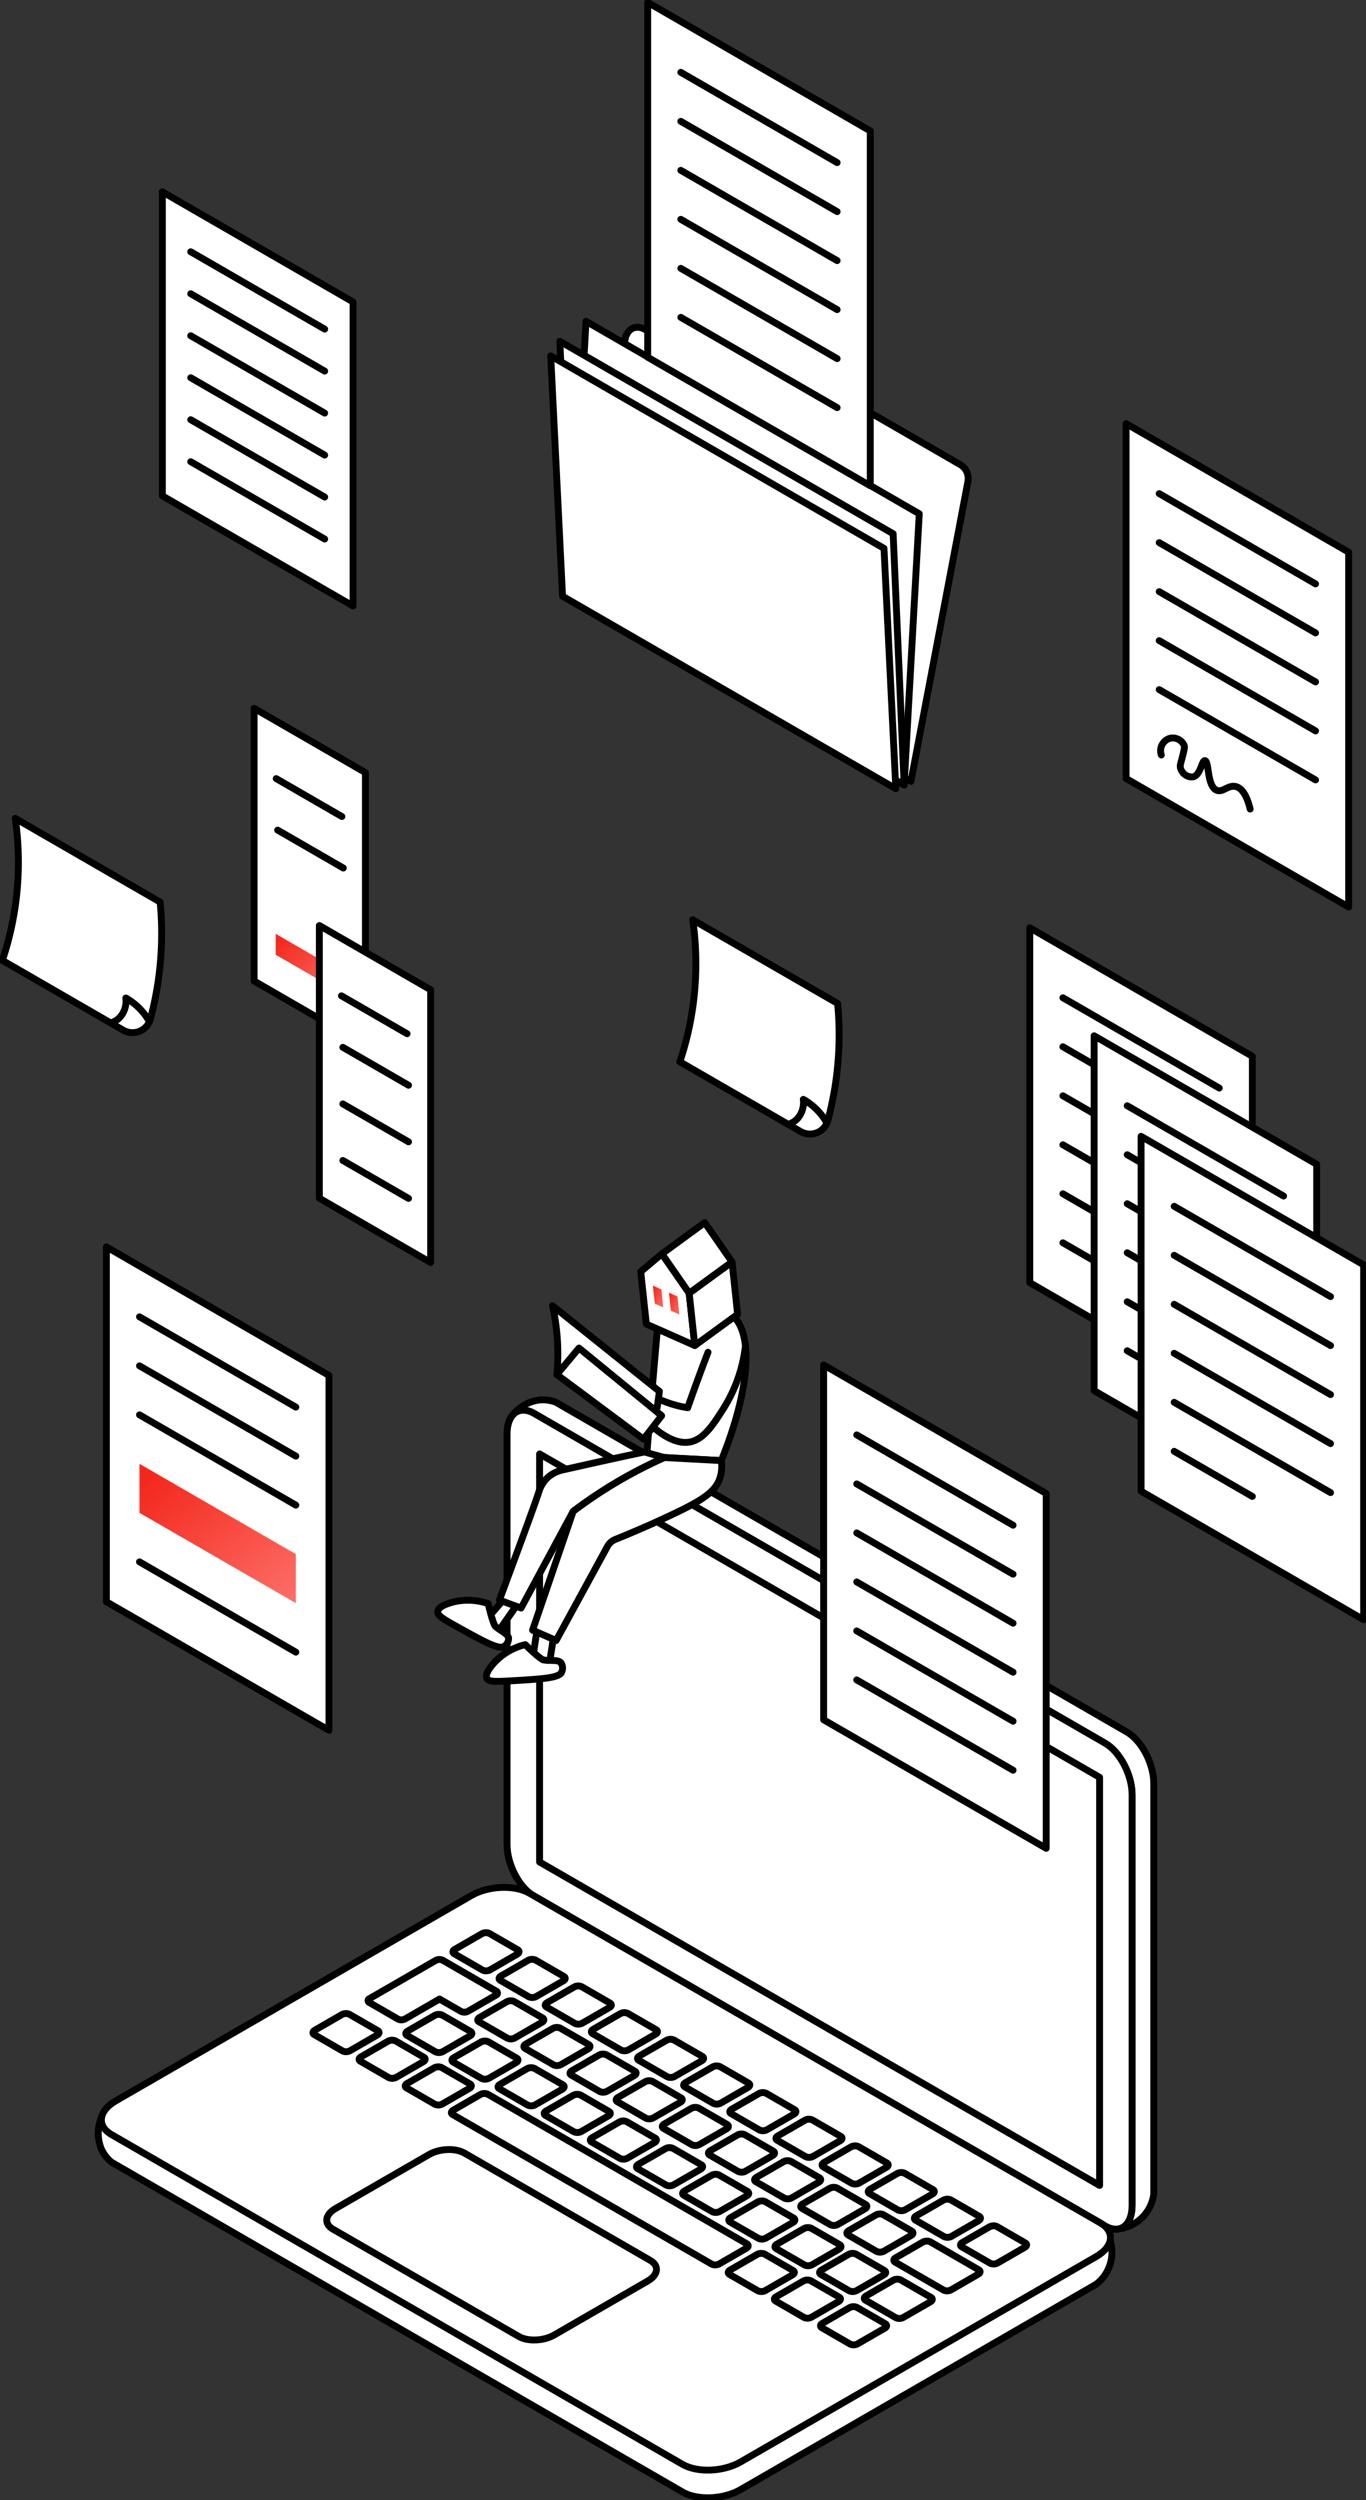 <svg id="illustration-aides-financieres-homepage" xmlns="http://www.w3.org/2000/svg" xmlns:xlink="http://www.w3.org/1999/xlink" width="397.514" height="727.335" viewBox="0 0 397.514 727.335">
  <rect x="0" y="0" width="397.514" height="727.335" fill="#333333" stroke="none"/>
  <defs>
    <linearGradient id="linear-gradient" x1="0.101" y1="0.053" x2="1.095" y2="1.104" gradientUnits="objectBoundingBox">
      <stop offset="0" stop-color="#f3281d"/>
      <stop offset="1" stop-color="#fe766f"/>
    </linearGradient>
    <clipPath id="clip-path">
      <rect id="Rectangle_779" data-name="Rectangle 779" width="397.514" height="727.335" fill="none"/>
    </clipPath>
    <clipPath id="clip-path-2">
      <path id="Tracé_11578" data-name="Tracé 11578" d="M58.891,632.072l45.5,26.267V644.083l-45.5-26.268Z" transform="translate(-58.891 -617.815)" stroke="rgba(0,0,0,0)" stroke-width="1" fill="url(#linear-gradient)"/>
    </clipPath>
    <clipPath id="clip-path-4">
      <path id="Tracé_11590" data-name="Tracé 11590" d="M116.383,400.209l19.426,11.216v-6.087l-19.426-11.216Z" transform="translate(-116.383 -394.121)" stroke="rgba(0,0,0,0)" stroke-width="1" fill="url(#linear-gradient)"/>
    </clipPath>
    <clipPath id="clip-path-6">
      <path id="Tracé_11615" data-name="Tracé 11615" d="M282.976,550.817l2.47,1.1-.562-5.253-2.47-1.095Z" transform="translate(-282.415 -545.564)" stroke="rgba(0,0,0,0)" stroke-width="1" fill="url(#linear-gradient)"/>
    </clipPath>
    <clipPath id="clip-path-7">
      <path id="Tracé_11616" data-name="Tracé 11616" d="M276.182,547.835l2.47,1.095-.562-5.253-2.47-1.1Z" transform="translate(-275.621 -542.582)" stroke="rgba(0,0,0,0)" stroke-width="1" fill="url(#linear-gradient)"/>
    </clipPath>
  </defs>
  <path id="Tracé_11476" data-name="Tracé 11476" d="M499.52,532.2l-64.765-37.392V391.579l64.765,37.393Z" transform="translate(-135.078 -121.665)" fill="#fff"/>
  <path id="Tracé_11477" data-name="Tracé 11477" d="M499.52,532.2l-64.765-37.392V391.579l64.765,37.393Z" transform="translate(-135.078 -121.665)" fill="none" stroke="#000" stroke-linecap="round" stroke-linejoin="round" stroke-width="2"/>
  <line id="Ligne_1920" data-name="Ligne 1920" x2="45.497" y2="26.267" transform="translate(309.311 290.266)" fill="none" stroke="#000" stroke-linecap="round" stroke-linejoin="round" stroke-width="2"/>
  <line id="Ligne_1921" data-name="Ligne 1921" x2="45.497" y2="26.267" transform="translate(309.311 304.522)" fill="none" stroke="#000" stroke-linecap="round" stroke-linejoin="round" stroke-width="2"/>
  <line id="Ligne_1922" data-name="Ligne 1922" x2="45.497" y2="26.267" transform="translate(309.311 318.779)" fill="none" stroke="#000" stroke-linecap="round" stroke-linejoin="round" stroke-width="2"/>
  <line id="Ligne_1923" data-name="Ligne 1923" x2="45.497" y2="26.267" transform="translate(309.311 333.035)" fill="none" stroke="#000" stroke-linecap="round" stroke-linejoin="round" stroke-width="2"/>
  <line id="Ligne_1924" data-name="Ligne 1924" x2="45.497" y2="26.267" transform="translate(309.311 347.291)" fill="none" stroke="#000" stroke-linecap="round" stroke-linejoin="round" stroke-width="2"/>
  <line id="Ligne_1925" data-name="Ligne 1925" x2="22.748" y2="13.134" transform="translate(309.311 361.547)" fill="none" stroke="#000" stroke-linecap="round" stroke-linejoin="round" stroke-width="2"/>
  <path id="Tracé_11478" data-name="Tracé 11478" d="M526.677,577.775l-64.765-37.393V437.15l64.765,37.393Z" transform="translate(-143.516 -135.823)" fill="#fff"/>
  <path id="Tracé_11479" data-name="Tracé 11479" d="M526.677,577.775l-64.765-37.393V437.15l64.765,37.393Z" transform="translate(-143.516 -135.823)" fill="none" stroke="#000" stroke-linecap="round" stroke-linejoin="round" stroke-width="2"/>
  <line id="Ligne_1926" data-name="Ligne 1926" x2="45.497" y2="26.267" transform="translate(328.031 321.678)" fill="none" stroke="#000" stroke-linecap="round" stroke-linejoin="round" stroke-width="2"/>
  <line id="Ligne_1927" data-name="Ligne 1927" x2="45.497" y2="26.267" transform="translate(328.031 335.934)" fill="none" stroke="#000" stroke-linecap="round" stroke-linejoin="round" stroke-width="2"/>
  <line id="Ligne_1928" data-name="Ligne 1928" x2="45.497" y2="26.267" transform="translate(328.031 350.19)" fill="none" stroke="#000" stroke-linecap="round" stroke-linejoin="round" stroke-width="2"/>
  <line id="Ligne_1929" data-name="Ligne 1929" x2="45.497" y2="26.267" transform="translate(328.031 364.447)" fill="none" stroke="#000" stroke-linecap="round" stroke-linejoin="round" stroke-width="2"/>
  <line id="Ligne_1930" data-name="Ligne 1930" x2="45.497" y2="26.267" transform="translate(328.031 378.703)" fill="none" stroke="#000" stroke-linecap="round" stroke-linejoin="round" stroke-width="2"/>
  <line id="Ligne_1931" data-name="Ligne 1931" x2="22.748" y2="13.134" transform="translate(328.031 392.959)" fill="none" stroke="#000" stroke-linecap="round" stroke-linejoin="round" stroke-width="2"/>
  <g id="Groupe_3090" data-name="Groupe 3090">
    <g id="Groupe_3089" data-name="Groupe 3089" clip-path="url(#clip-path)">
      <path id="Tracé_11480" data-name="Tracé 11480" d="M216.5,595.2a11.708,11.708,0,0,1,7.8-4.368,10.741,10.741,0,0,1,4.687.64l166.167,95.936c4.341,2.506,7.859,9.229,7.859,15.016V821.9A11.7,11.7,0,0,1,392.78,831.98" transform="translate(-67.266 -183.559)" fill="#fff"/>
      <path id="Tracé_11481" data-name="Tracé 11481" d="M216.5,595.2a11.708,11.708,0,0,1,7.8-4.368,10.741,10.741,0,0,1,4.687.64l166.167,95.936c4.341,2.506,7.859,9.229,7.859,15.016V821.9A11.7,11.7,0,0,1,392.78,831.98" transform="translate(-67.266 -183.559)" fill="none" stroke="#000" stroke-linecap="round" stroke-linejoin="round" stroke-width="2"/>
      <path id="Tracé_11482" data-name="Tracé 11482" d="M388.1,832.475,221.936,736.539c-4.341-2.506-7.859-9.229-7.859-15.016V602.051c0-5.787,3.518-8.447,7.859-5.942L388.1,692.045c4.341,2.506,7.859,9.229,7.859,15.016V826.533c0,5.787-3.519,8.448-7.859,5.942" transform="translate(-66.513 -184.919)" fill="#fff"/>
      <path id="Tracé_11483" data-name="Tracé 11483" d="M388.1,832.475,221.936,736.539c-4.341-2.506-7.859-9.229-7.859-15.016V602.051c0-5.787,3.518-8.447,7.859-5.942L388.1,692.045c4.341,2.506,7.859,9.229,7.859,15.016V826.533C395.962,832.321,392.443,834.981,388.1,832.475Z" transform="translate(-66.513 -184.919)" fill="none" stroke="#000" stroke-linecap="round" stroke-linejoin="round" stroke-width="2"/>
      <path id="Tracé_11484" data-name="Tracé 11484" d="M388.1,832.475,221.936,736.539c-4.341-2.506-7.859-9.229-7.859-15.016V602.051c0-5.787,3.518-8.447,7.859-5.942L388.1,692.045c4.341,2.506,7.859,9.229,7.859,15.016V826.533c0,5.787-3.519,8.448-7.859,5.942" transform="translate(-66.513 -184.919)" fill="#fff"/>
      <path id="Tracé_11485" data-name="Tracé 11485" d="M388.1,832.475,221.936,736.539c-4.341-2.506-7.859-9.229-7.859-15.016V602.051c0-5.787,3.518-8.447,7.859-5.942L388.1,692.045c4.341,2.506,7.859,9.229,7.859,15.016V826.533C395.962,832.321,392.443,834.981,388.1,832.475Z" transform="translate(-66.513 -184.919)" fill="none" stroke="#000" stroke-linecap="round" stroke-linejoin="round" stroke-width="2"/>
      <path id="Tracé_11486" data-name="Tracé 11486" d="M227.8,732.342V613.623l162.965,94.088V826.43Z" transform="translate(-70.777 -190.653)" fill="#fff"/>
      <path id="Tracé_11487" data-name="Tracé 11487" d="M227.8,732.342V613.623l162.965,94.088V826.43Z" transform="translate(-70.777 -190.653)" fill="none" stroke="#000" stroke-linecap="round" stroke-linejoin="round" stroke-width="2"/>
      <path id="Tracé_11488" data-name="Tracé 11488" d="M335.939,929.306a11.7,11.7,0,0,1-4.054,12.718L228.421,1001.76c-5.013,2.894-12.594,3.208-16.935.7L45.32,906.525a10.8,10.8,0,0,1-2.9-3.738,12.087,12.087,0,0,1,.112-9.62" transform="translate(-12.88 -277.507)" fill="#fff"/>
      <path id="Tracé_11489" data-name="Tracé 11489" d="M335.939,929.306a11.7,11.7,0,0,1-4.054,12.718L228.421,1001.76c-5.013,2.894-12.594,3.208-16.935.7L45.32,906.525a10.8,10.8,0,0,1-2.9-3.738,12.087,12.087,0,0,1,.112-9.62" transform="translate(-12.88 -277.507)" fill="none" stroke="#000" stroke-linecap="round" stroke-linejoin="round" stroke-width="2"/>
      <path id="Tracé_11490" data-name="Tracé 11490" d="M211.907,964.4,45.74,868.465c-4.341-2.506-3.8-6.883,1.216-9.777l103.465-59.736c5.013-2.894,12.594-3.208,16.935-.7l166.166,95.936c4.341,2.506,3.8,6.883-1.216,9.777L228.841,963.7c-5.012,2.894-12.594,3.208-16.934.7" transform="translate(-13.301 -247.491)" fill="#fff"/>
      <path id="Tracé_11491" data-name="Tracé 11491" d="M211.907,964.4,45.74,868.465c-4.341-2.506-3.8-6.883,1.216-9.777l103.465-59.736c5.013-2.894,12.594-3.208,16.935-.7l166.166,95.936c4.341,2.506,3.8,6.883-1.216,9.777L228.841,963.7C223.829,966.594,216.248,966.908,211.907,964.4Z" transform="translate(-13.301 -247.491)" fill="none" stroke="#000" stroke-linecap="round" stroke-linejoin="round" stroke-width="2"/>
      <path id="Tracé_11492" data-name="Tracé 11492" d="M193.811,961.584l-54.089-31.228c-2.648-1.529-2.316-4.2.742-5.966l27.222-15.717c3.058-1.766,7.685-1.958,10.334-.429l54.088,31.228c2.649,1.53,2.317,4.2-.742,5.967l-27.222,15.717c-3.058,1.765-7.685,1.958-10.334.428" transform="translate(-42.856 -281.871)" fill="#fff"/>
      <path id="Tracé_11493" data-name="Tracé 11493" d="M193.811,961.584l-54.089-31.228c-2.648-1.529-2.316-4.2.742-5.966l27.222-15.717c3.058-1.766,7.685-1.958,10.334-.429l54.088,31.228c2.649,1.53,2.317,4.2-.742,5.967l-27.222,15.717C201.087,962.922,196.46,963.114,193.811,961.584Z" transform="translate(-42.856 -281.871)" fill="none" stroke="#000" stroke-linecap="round" stroke-linejoin="round" stroke-width="2"/>
      <path id="Tracé_11494" data-name="Tracé 11494" d="M199.846,826.571,191.6,821.81c-.564-.325-.493-.9.159-1.276l7.865-4.54a2.463,2.463,0,0,1,2.21-.092l8.246,4.761c.564.325.493.9-.159,1.276l-7.865,4.54a2.463,2.463,0,0,1-2.21.092" transform="translate(-59.412 -253.433)" fill="#fff"/>
      <path id="Tracé_11495" data-name="Tracé 11495" d="M199.846,826.571,191.6,821.81c-.564-.325-.493-.9.159-1.276l7.865-4.54a2.463,2.463,0,0,1,2.21-.092l8.246,4.761c.564.325.493.9-.159,1.276l-7.865,4.54A2.463,2.463,0,0,1,199.846,826.571Z" transform="translate(-59.412 -253.433)" fill="none" stroke="#000" stroke-linecap="round" stroke-linejoin="round" stroke-width="2"/>
      <path id="Tracé_11496" data-name="Tracé 11496" d="M219.326,837.818l-8.246-4.761c-.564-.325-.493-.9.159-1.276l7.865-4.541a2.464,2.464,0,0,1,2.21-.092l8.246,4.761c.564.325.493.9-.159,1.276l-7.865,4.54a2.463,2.463,0,0,1-2.21.092" transform="translate(-65.464 -256.927)" fill="#fff"/>
      <path id="Tracé_11497" data-name="Tracé 11497" d="M219.326,837.818l-8.246-4.761c-.564-.325-.493-.9.159-1.276l7.865-4.541a2.464,2.464,0,0,1,2.21-.092l8.246,4.761c.564.325.493.9-.159,1.276l-7.865,4.54A2.463,2.463,0,0,1,219.326,837.818Z" transform="translate(-65.464 -256.927)" fill="none" stroke="#000" stroke-linecap="round" stroke-linejoin="round" stroke-width="2"/>
      <path id="Tracé_11498" data-name="Tracé 11498" d="M192.631,836.171l-7.088-4.092c-.023-.013-.051-.023-.076-.036s-.039-.03-.063-.044l-8.246-4.761a2.269,2.269,0,0,0-2.045,0l-19.29,11.137a.624.624,0,0,0,.006,1.181l8.246,4.761a2.269,2.269,0,0,0,2.045,0L176.2,838.5l6.2,3.58a2.269,2.269,0,0,0,2.045,0l8.2-4.731a.624.624,0,0,0-.007-1.181" transform="translate(-48.284 -256.947)" fill="#fff"/>
      <path id="Tracé_11499" data-name="Tracé 11499" d="M192.631,836.171l-7.088-4.092c-.023-.013-.051-.023-.076-.036s-.039-.03-.063-.044l-8.246-4.761a2.269,2.269,0,0,0-2.045,0l-19.29,11.137a.624.624,0,0,0,.006,1.181l8.246,4.761a2.269,2.269,0,0,0,2.045,0L176.2,838.5l6.2,3.58a2.269,2.269,0,0,0,2.045,0l8.2-4.731A.624.624,0,0,0,192.631,836.171Z" transform="translate(-48.284 -256.947)" fill="none" stroke="#000" stroke-linecap="round" stroke-linejoin="round" stroke-width="2"/>
      <path id="Tracé_11500" data-name="Tracé 11500" d="M238.807,849.065,230.56,844.3c-.564-.325-.493-.9.159-1.276l7.865-4.54a2.463,2.463,0,0,1,2.21-.092l8.246,4.761c.564.325.493.9-.159,1.276l-7.865,4.54a2.463,2.463,0,0,1-2.21.092" transform="translate(-71.517 -260.422)" fill="#fff"/>
      <path id="Tracé_11501" data-name="Tracé 11501" d="M238.807,849.065,230.56,844.3c-.564-.325-.493-.9.159-1.276l7.865-4.54a2.463,2.463,0,0,1,2.21-.092l8.246,4.761c.564.325.493.9-.159,1.276l-7.865,4.54A2.463,2.463,0,0,1,238.807,849.065Z" transform="translate(-71.517 -260.422)" fill="none" stroke="#000" stroke-linecap="round" stroke-linejoin="round" stroke-width="2"/>
      <path id="Tracé_11502" data-name="Tracé 11502" d="M258.287,860.312l-8.246-4.761c-.564-.325-.493-.9.159-1.276l7.865-4.54a2.463,2.463,0,0,1,2.21-.092l8.246,4.761c.564.325.493.9-.159,1.276l-7.865,4.54a2.463,2.463,0,0,1-2.21.092" transform="translate(-77.569 -263.916)" fill="#fff"/>
      <path id="Tracé_11503" data-name="Tracé 11503" d="M258.287,860.312l-8.246-4.761c-.564-.325-.493-.9.159-1.276l7.865-4.54a2.463,2.463,0,0,1,2.21-.092l8.246,4.761c.564.325.493.9-.159,1.276l-7.865,4.54A2.463,2.463,0,0,1,258.287,860.312Z" transform="translate(-77.569 -263.916)" fill="none" stroke="#000" stroke-linecap="round" stroke-linejoin="round" stroke-width="2"/>
      <path id="Tracé_11504" data-name="Tracé 11504" d="M140.745,860.694l-8.246-4.761c-.564-.325-.493-.9.159-1.276l7.865-4.54a2.463,2.463,0,0,1,2.21-.092l8.246,4.761c.564.325.493.9-.159,1.276l-7.865,4.54a2.463,2.463,0,0,1-2.21.092" transform="translate(-41.049 -264.035)" fill="#fff"/>
      <path id="Tracé_11505" data-name="Tracé 11505" d="M140.745,860.694l-8.246-4.761c-.564-.325-.493-.9.159-1.276l7.865-4.54a2.463,2.463,0,0,1,2.21-.092l8.246,4.761c.564.325.493.9-.159,1.276l-7.865,4.54A2.463,2.463,0,0,1,140.745,860.694Z" transform="translate(-41.049 -264.035)" fill="none" stroke="#000" stroke-linecap="round" stroke-linejoin="round" stroke-width="2"/>
      <path id="Tracé_11506" data-name="Tracé 11506" d="M160.225,871.94l-8.246-4.761c-.564-.325-.493-.9.159-1.276l7.865-4.54a2.463,2.463,0,0,1,2.21-.092l8.246,4.761c.564.325.493.9-.159,1.276l-7.865,4.54a2.464,2.464,0,0,1-2.21.092" transform="translate(-47.101 -267.529)" fill="#fff"/>
      <path id="Tracé_11507" data-name="Tracé 11507" d="M160.225,871.94l-8.246-4.761c-.564-.325-.493-.9.159-1.276l7.865-4.54a2.463,2.463,0,0,1,2.21-.092l8.246,4.761c.564.325.493.9-.159,1.276l-7.865,4.54A2.464,2.464,0,0,1,160.225,871.94Z" transform="translate(-47.101 -267.529)" fill="none" stroke="#000" stroke-linecap="round" stroke-linejoin="round" stroke-width="2"/>
      <path id="Tracé_11508" data-name="Tracé 11508" d="M179.7,883.187l-8.246-4.761c-.564-.325-.493-.9.159-1.276l7.865-4.54a2.463,2.463,0,0,1,2.21-.092l8.246,4.761c.564.325.493.9-.159,1.276l-7.865,4.54a2.463,2.463,0,0,1-2.21.092" transform="translate(-53.154 -271.023)" fill="#fff"/>
      <path id="Tracé_11509" data-name="Tracé 11509" d="M179.7,883.187l-8.246-4.761c-.564-.325-.493-.9.159-1.276l7.865-4.54a2.463,2.463,0,0,1,2.21-.092l8.246,4.761c.564.325.493.9-.159,1.276l-7.865,4.54A2.463,2.463,0,0,1,179.7,883.187Z" transform="translate(-53.154 -271.023)" fill="none" stroke="#000" stroke-linecap="round" stroke-linejoin="round" stroke-width="2"/>
      <path id="Tracé_11510" data-name="Tracé 11510" d="M316.067,961.916l-8.246-4.761c-.564-.325-.493-.9.159-1.276l7.865-4.54a2.463,2.463,0,0,1,2.21-.092l8.246,4.761c.564.325.493.9-.159,1.276l-7.865,4.54a2.463,2.463,0,0,1-2.21.092" transform="translate(-95.521 -295.484)" fill="#fff"/>
      <path id="Tracé_11511" data-name="Tracé 11511" d="M316.067,961.916l-8.246-4.761c-.564-.325-.493-.9.159-1.276l7.865-4.54a2.463,2.463,0,0,1,2.21-.092l8.246,4.761c.564.325.493.9-.159,1.276l-7.865,4.54A2.463,2.463,0,0,1,316.067,961.916Z" transform="translate(-95.521 -295.484)" fill="none" stroke="#000" stroke-linecap="round" stroke-linejoin="round" stroke-width="2"/>
      <path id="Tracé_11512" data-name="Tracé 11512" d="M335.547,973.163,327.3,968.4c-.564-.325-.493-.9.159-1.276l7.865-4.54a2.463,2.463,0,0,1,2.21-.092l8.246,4.761c.564.325.493.9-.159,1.276l-7.865,4.54a2.463,2.463,0,0,1-2.21.092" transform="translate(-101.574 -298.979)" fill="#fff"/>
      <path id="Tracé_11513" data-name="Tracé 11513" d="M335.547,973.163,327.3,968.4c-.564-.325-.493-.9.159-1.276l7.865-4.54a2.463,2.463,0,0,1,2.21-.092l8.246,4.761c.564.325.493.9-.159,1.276l-7.865,4.54A2.463,2.463,0,0,1,335.547,973.163Z" transform="translate(-101.574 -298.979)" fill="none" stroke="#000" stroke-linecap="round" stroke-linejoin="round" stroke-width="2"/>
      <path id="Tracé_11514" data-name="Tracé 11514" d="M355.027,984.41l-8.246-4.761c-.564-.325-.493-.9.159-1.276l7.865-4.54a2.463,2.463,0,0,1,2.21-.092l8.246,4.761c.564.325.493.9-.159,1.276l-7.865,4.54a2.463,2.463,0,0,1-2.21.092" transform="translate(-107.626 -302.473)" fill="#fff"/>
      <path id="Tracé_11515" data-name="Tracé 11515" d="M355.027,984.41l-8.246-4.761c-.564-.325-.493-.9.159-1.276l7.865-4.54a2.463,2.463,0,0,1,2.21-.092l8.246,4.761c.564.325.493.9-.159,1.276l-7.865,4.54A2.463,2.463,0,0,1,355.027,984.41Z" transform="translate(-107.626 -302.473)" fill="none" stroke="#000" stroke-linecap="round" stroke-linejoin="round" stroke-width="2"/>
      <path id="Tracé_11516" data-name="Tracé 11516" d="M266.324,933.2l-75.385-43.523c-.564-.326-.493-.9.159-1.277l7.865-4.54a2.468,2.468,0,0,1,2.21-.092l75.385,43.524c.564.325.493.9-.159,1.276l-7.865,4.54a2.464,2.464,0,0,1-2.21.092" transform="translate(-59.206 -274.518)" fill="#fff"/>
      <path id="Tracé_11517" data-name="Tracé 11517" d="M266.324,933.2l-75.385-43.523c-.564-.326-.493-.9.159-1.277l7.865-4.54a2.468,2.468,0,0,1,2.21-.092l75.385,43.524c.564.325.493.9-.159,1.276l-7.865,4.54A2.464,2.464,0,0,1,266.324,933.2Z" transform="translate(-59.206 -274.518)" fill="none" stroke="#000" stroke-linecap="round" stroke-linejoin="round" stroke-width="2"/>
      <path id="Tracé_11518" data-name="Tracé 11518" d="M277.767,871.559,269.52,866.8c-.564-.325-.493-.9.159-1.276l7.865-4.54a2.463,2.463,0,0,1,2.21-.092L288,865.651c.564.325.493.9-.159,1.276l-7.865,4.54a2.463,2.463,0,0,1-2.21.092" transform="translate(-83.621 -267.411)" fill="#fff"/>
      <path id="Tracé_11519" data-name="Tracé 11519" d="M277.767,871.559,269.52,866.8c-.564-.325-.493-.9.159-1.276l7.865-4.54a2.463,2.463,0,0,1,2.21-.092L288,865.651c.564.325.493.9-.159,1.276l-7.865,4.54A2.463,2.463,0,0,1,277.767,871.559Z" transform="translate(-83.621 -267.411)" fill="none" stroke="#000" stroke-linecap="round" stroke-linejoin="round" stroke-width="2"/>
      <path id="Tracé_11520" data-name="Tracé 11520" d="M297.247,882.806,289,878.045c-.564-.325-.493-.9.159-1.276l7.865-4.54a2.463,2.463,0,0,1,2.21-.092l8.246,4.761c.564.325.493.9-.159,1.276l-7.865,4.54a2.463,2.463,0,0,1-2.21.092" transform="translate(-89.674 -270.905)" fill="#fff"/>
      <path id="Tracé_11521" data-name="Tracé 11521" d="M297.247,882.806,289,878.045c-.564-.325-.493-.9.159-1.276l7.865-4.54a2.463,2.463,0,0,1,2.21-.092l8.246,4.761c.564.325.493.9-.159,1.276l-7.865,4.54A2.463,2.463,0,0,1,297.247,882.806Z" transform="translate(-89.674 -270.905)" fill="none" stroke="#000" stroke-linecap="round" stroke-linejoin="round" stroke-width="2"/>
      <path id="Tracé_11522" data-name="Tracé 11522" d="M316.728,894.053l-8.246-4.761c-.564-.325-.493-.9.159-1.276l7.865-4.54a2.463,2.463,0,0,1,2.21-.092l8.246,4.761c.564.325.493.9-.159,1.276l-7.865,4.54a2.463,2.463,0,0,1-2.21.092" transform="translate(-95.727 -274.4)" fill="#fff"/>
      <path id="Tracé_11523" data-name="Tracé 11523" d="M316.728,894.053l-8.246-4.761c-.564-.325-.493-.9.159-1.276l7.865-4.54a2.463,2.463,0,0,1,2.21-.092l8.246,4.761c.564.325.493.9-.159,1.276l-7.865,4.54A2.463,2.463,0,0,1,316.728,894.053Z" transform="translate(-95.727 -274.4)" fill="none" stroke="#000" stroke-linecap="round" stroke-linejoin="round" stroke-width="2"/>
      <path id="Tracé_11524" data-name="Tracé 11524" d="M336.208,905.3l-8.246-4.761c-.564-.325-.493-.9.159-1.276l7.865-4.54a2.463,2.463,0,0,1,2.21-.092l8.246,4.761c.564.325.493.9-.159,1.276l-7.865,4.54a2.463,2.463,0,0,1-2.21.092" transform="translate(-101.779 -277.894)" fill="#fff"/>
      <path id="Tracé_11525" data-name="Tracé 11525" d="M336.208,905.3l-8.246-4.761c-.564-.325-.493-.9.159-1.276l7.865-4.54a2.463,2.463,0,0,1,2.21-.092l8.246,4.761c.564.325.493.9-.159,1.276l-7.865,4.54A2.463,2.463,0,0,1,336.208,905.3Z" transform="translate(-101.779 -277.894)" fill="none" stroke="#000" stroke-linecap="round" stroke-linejoin="round" stroke-width="2"/>
      <path id="Tracé_11526" data-name="Tracé 11526" d="M355.688,916.547l-8.246-4.761c-.564-.325-.493-.9.159-1.276l7.865-4.541a2.464,2.464,0,0,1,2.21-.092l8.246,4.761c.564.325.493.9-.159,1.276l-7.865,4.54a2.463,2.463,0,0,1-2.21.092" transform="translate(-107.831 -281.388)" fill="#fff"/>
      <path id="Tracé_11527" data-name="Tracé 11527" d="M355.688,916.547l-8.246-4.761c-.564-.325-.493-.9.159-1.276l7.865-4.541a2.464,2.464,0,0,1,2.21-.092l8.246,4.761c.564.325.493.9-.159,1.276l-7.865,4.54A2.463,2.463,0,0,1,355.688,916.547Z" transform="translate(-107.831 -281.388)" fill="none" stroke="#000" stroke-linecap="round" stroke-linejoin="round" stroke-width="2"/>
      <path id="Tracé_11528" data-name="Tracé 11528" d="M375.168,927.794l-8.246-4.761c-.564-.325-.493-.9.159-1.276l7.865-4.54a2.463,2.463,0,0,1,2.21-.092l8.246,4.761c.564.325.493.9-.159,1.276l-7.865,4.54a2.463,2.463,0,0,1-2.21.092" transform="translate(-113.884 -284.883)" fill="#fff"/>
      <path id="Tracé_11529" data-name="Tracé 11529" d="M375.168,927.794l-8.246-4.761c-.564-.325-.493-.9.159-1.276l7.865-4.54a2.463,2.463,0,0,1,2.21-.092l8.246,4.761c.564.325.493.9-.159,1.276l-7.865,4.54A2.463,2.463,0,0,1,375.168,927.794Z" transform="translate(-113.884 -284.883)" fill="none" stroke="#000" stroke-linecap="round" stroke-linejoin="round" stroke-width="2"/>
      <path id="Tracé_11530" data-name="Tracé 11530" d="M210.312,855.307l-8.246-4.761c-.564-.325-.493-.9.159-1.276l7.865-4.54a2.463,2.463,0,0,1,2.21-.092l8.246,4.761c.564.325.493.9-.159,1.276l-7.865,4.54a2.463,2.463,0,0,1-2.21.092" transform="translate(-62.663 -262.361)" fill="#fff"/>
      <path id="Tracé_11531" data-name="Tracé 11531" d="M210.312,855.307l-8.246-4.761c-.564-.325-.493-.9.159-1.276l7.865-4.54a2.463,2.463,0,0,1,2.21-.092l8.246,4.761c.564.325.493.9-.159,1.276l-7.865,4.54A2.463,2.463,0,0,1,210.312,855.307Z" transform="translate(-62.663 -262.361)" fill="none" stroke="#000" stroke-linecap="round" stroke-linejoin="round" stroke-width="2"/>
      <path id="Tracé_11532" data-name="Tracé 11532" d="M229.792,866.554l-8.246-4.761c-.564-.325-.493-.9.159-1.276l7.865-4.54a2.463,2.463,0,0,1,2.21-.092l8.246,4.761c.564.325.493.9-.159,1.276L232,866.462a2.463,2.463,0,0,1-2.21.092" transform="translate(-68.716 -265.856)" fill="#fff"/>
      <path id="Tracé_11533" data-name="Tracé 11533" d="M229.792,866.554l-8.246-4.761c-.564-.325-.493-.9.159-1.276l7.865-4.54a2.463,2.463,0,0,1,2.21-.092l8.246,4.761c.564.325.493.9-.159,1.276L232,866.462A2.463,2.463,0,0,1,229.792,866.554Z" transform="translate(-68.716 -265.856)" fill="none" stroke="#000" stroke-linecap="round" stroke-linejoin="round" stroke-width="2"/>
      <path id="Tracé_11534" data-name="Tracé 11534" d="M249.272,877.8l-8.246-4.761c-.564-.325-.493-.9.159-1.276l7.865-4.54a2.463,2.463,0,0,1,2.21-.092l8.246,4.761c.564.325.493.9-.159,1.276l-7.865,4.54a2.463,2.463,0,0,1-2.21.092" transform="translate(-74.768 -269.35)" fill="#fff"/>
      <path id="Tracé_11535" data-name="Tracé 11535" d="M249.272,877.8l-8.246-4.761c-.564-.325-.493-.9.159-1.276l7.865-4.54a2.463,2.463,0,0,1,2.21-.092l8.246,4.761c.564.325.493.9-.159,1.276l-7.865,4.54A2.463,2.463,0,0,1,249.272,877.8Z" transform="translate(-74.768 -269.35)" fill="none" stroke="#000" stroke-linecap="round" stroke-linejoin="round" stroke-width="2"/>
      <path id="Tracé_11536" data-name="Tracé 11536" d="M268.753,889.048l-8.246-4.761c-.564-.325-.493-.9.159-1.276l7.865-4.54a2.463,2.463,0,0,1,2.21-.092l8.246,4.761c.564.325.493.9-.159,1.276l-7.865,4.54a2.463,2.463,0,0,1-2.21.092" transform="translate(-80.821 -272.844)" fill="#fff"/>
      <path id="Tracé_11537" data-name="Tracé 11537" d="M268.753,889.048l-8.246-4.761c-.564-.325-.493-.9.159-1.276l7.865-4.54a2.463,2.463,0,0,1,2.21-.092l8.246,4.761c.564.325.493.9-.159,1.276l-7.865,4.54A2.463,2.463,0,0,1,268.753,889.048Z" transform="translate(-80.821 -272.844)" fill="none" stroke="#000" stroke-linecap="round" stroke-linejoin="round" stroke-width="2"/>
      <path id="Tracé_11538" data-name="Tracé 11538" d="M288.233,900.294l-8.246-4.761c-.564-.325-.493-.9.159-1.276l7.865-4.54a2.463,2.463,0,0,1,2.21-.092l8.246,4.761c.564.325.493.9-.159,1.276l-7.865,4.54a2.463,2.463,0,0,1-2.21.092" transform="translate(-86.873 -276.339)" fill="#fff"/>
      <path id="Tracé_11539" data-name="Tracé 11539" d="M288.233,900.294l-8.246-4.761c-.564-.325-.493-.9.159-1.276l7.865-4.54a2.463,2.463,0,0,1,2.21-.092l8.246,4.761c.564.325.493.9-.159,1.276l-7.865,4.54A2.463,2.463,0,0,1,288.233,900.294Z" transform="translate(-86.873 -276.339)" fill="none" stroke="#000" stroke-linecap="round" stroke-linejoin="round" stroke-width="2"/>
      <path id="Tracé_11540" data-name="Tracé 11540" d="M307.713,911.541l-8.246-4.761c-.564-.325-.493-.9.159-1.276l7.865-4.54a2.463,2.463,0,0,1,2.21-.092l8.246,4.761c.564.325.493.9-.159,1.276l-7.865,4.54a2.463,2.463,0,0,1-2.21.092" transform="translate(-92.926 -279.833)" fill="#fff"/>
      <path id="Tracé_11541" data-name="Tracé 11541" d="M307.713,911.541l-8.246-4.761c-.564-.325-.493-.9.159-1.276l7.865-4.54a2.463,2.463,0,0,1,2.21-.092l8.246,4.761c.564.325.493.9-.159,1.276l-7.865,4.54A2.463,2.463,0,0,1,307.713,911.541Z" transform="translate(-92.926 -279.833)" fill="none" stroke="#000" stroke-linecap="round" stroke-linejoin="round" stroke-width="2"/>
      <path id="Tracé_11542" data-name="Tracé 11542" d="M327.193,922.788l-8.246-4.761c-.564-.325-.493-.9.159-1.276l7.865-4.54a2.463,2.463,0,0,1,2.21-.092l8.246,4.761c.564.325.493.9-.159,1.276L329.4,922.7a2.463,2.463,0,0,1-2.21.092" transform="translate(-98.978 -283.327)" fill="#fff"/>
      <path id="Tracé_11543" data-name="Tracé 11543" d="M327.193,922.788l-8.246-4.761c-.564-.325-.493-.9.159-1.276l7.865-4.54a2.463,2.463,0,0,1,2.21-.092l8.246,4.761c.564.325.493.9-.159,1.276L329.4,922.7A2.463,2.463,0,0,1,327.193,922.788Z" transform="translate(-98.978 -283.327)" fill="none" stroke="#000" stroke-linecap="round" stroke-linejoin="round" stroke-width="2"/>
      <path id="Tracé_11544" data-name="Tracé 11544" d="M346.673,934.035l-8.246-4.761c-.564-.325-.493-.9.159-1.276l7.865-4.54a2.463,2.463,0,0,1,2.21-.092l8.246,4.761c.564.325.493.9-.159,1.276l-7.865,4.54a2.463,2.463,0,0,1-2.21.092" transform="translate(-105.031 -286.822)" fill="#fff"/>
      <path id="Tracé_11545" data-name="Tracé 11545" d="M346.673,934.035l-8.246-4.761c-.564-.325-.493-.9.159-1.276l7.865-4.54a2.463,2.463,0,0,1,2.21-.092l8.246,4.761c.564.325.493.9-.159,1.276l-7.865,4.54A2.463,2.463,0,0,1,346.673,934.035Z" transform="translate(-105.031 -286.822)" fill="none" stroke="#000" stroke-linecap="round" stroke-linejoin="round" stroke-width="2"/>
      <path id="Tracé_11546" data-name="Tracé 11546" d="M366.154,945.282l-8.246-4.761c-.564-.325-.493-.9.159-1.276l7.865-4.54a2.463,2.463,0,0,1,2.21-.092l8.246,4.761c.564.325.493.9-.159,1.276l-7.865,4.54a2.463,2.463,0,0,1-2.21.092" transform="translate(-111.083 -290.316)" fill="#fff"/>
      <path id="Tracé_11547" data-name="Tracé 11547" d="M366.154,945.282l-8.246-4.761c-.564-.325-.493-.9.159-1.276l7.865-4.54a2.463,2.463,0,0,1,2.21-.092l8.246,4.761c.564.325.493.9-.159,1.276l-7.865,4.54A2.463,2.463,0,0,1,366.154,945.282Z" transform="translate(-111.083 -290.316)" fill="none" stroke="#000" stroke-linecap="round" stroke-linejoin="round" stroke-width="2"/>
      <path id="Tracé_11548" data-name="Tracé 11548" d="M179.931,861.053l-8.246-4.761c-.564-.325-.493-.9.159-1.276l7.865-4.54a2.463,2.463,0,0,1,2.21-.092l8.246,4.761c.564.325.493.9-.159,1.276l-7.865,4.54a2.463,2.463,0,0,1-2.21.092" transform="translate(-53.224 -264.146)" fill="#fff"/>
      <path id="Tracé_11549" data-name="Tracé 11549" d="M179.931,861.053l-8.246-4.761c-.564-.325-.493-.9.159-1.276l7.865-4.54a2.463,2.463,0,0,1,2.21-.092l8.246,4.761c.564.325.493.9-.159,1.276l-7.865,4.54A2.463,2.463,0,0,1,179.931,861.053Z" transform="translate(-53.224 -264.146)" fill="none" stroke="#000" stroke-linecap="round" stroke-linejoin="round" stroke-width="2"/>
      <path id="Tracé_11550" data-name="Tracé 11550" d="M199.411,872.3l-8.246-4.761c-.564-.325-.493-.9.159-1.276l7.865-4.54a2.463,2.463,0,0,1,2.21-.092l8.246,4.761c.564.325.493.9-.159,1.276l-7.865,4.54a2.463,2.463,0,0,1-2.21.092" transform="translate(-59.276 -267.641)" fill="#fff"/>
      <path id="Tracé_11551" data-name="Tracé 11551" d="M199.411,872.3l-8.246-4.761c-.564-.325-.493-.9.159-1.276l7.865-4.54a2.463,2.463,0,0,1,2.21-.092l8.246,4.761c.564.325.493.9-.159,1.276l-7.865,4.54A2.463,2.463,0,0,1,199.411,872.3Z" transform="translate(-59.276 -267.641)" fill="none" stroke="#000" stroke-linecap="round" stroke-linejoin="round" stroke-width="2"/>
      <path id="Tracé_11552" data-name="Tracé 11552" d="M218.892,883.546l-8.246-4.761c-.564-.325-.493-.9.159-1.276l7.865-4.54a2.463,2.463,0,0,1,2.21-.092l8.246,4.761c.564.325.493.9-.159,1.276l-7.865,4.54a2.463,2.463,0,0,1-2.21.092" transform="translate(-65.329 -271.135)" fill="#fff"/>
      <path id="Tracé_11553" data-name="Tracé 11553" d="M218.892,883.546l-8.246-4.761c-.564-.325-.493-.9.159-1.276l7.865-4.54a2.463,2.463,0,0,1,2.21-.092l8.246,4.761c.564.325.493.9-.159,1.276l-7.865,4.54A2.463,2.463,0,0,1,218.892,883.546Z" transform="translate(-65.329 -271.135)" fill="none" stroke="#000" stroke-linecap="round" stroke-linejoin="round" stroke-width="2"/>
      <path id="Tracé_11554" data-name="Tracé 11554" d="M238.372,894.793l-8.246-4.761c-.564-.325-.493-.9.159-1.276l7.865-4.54a2.463,2.463,0,0,1,2.21-.092l8.246,4.761c.564.325.493.9-.159,1.276l-7.865,4.54a2.463,2.463,0,0,1-2.21.092" transform="translate(-71.382 -274.629)" fill="#fff"/>
      <path id="Tracé_11555" data-name="Tracé 11555" d="M238.372,894.793l-8.246-4.761c-.564-.325-.493-.9.159-1.276l7.865-4.54a2.463,2.463,0,0,1,2.21-.092l8.246,4.761c.564.325.493.9-.159,1.276l-7.865,4.54A2.463,2.463,0,0,1,238.372,894.793Z" transform="translate(-71.382 -274.629)" fill="none" stroke="#000" stroke-linecap="round" stroke-linejoin="round" stroke-width="2"/>
      <path id="Tracé_11556" data-name="Tracé 11556" d="M257.852,906.04l-8.246-4.761c-.564-.325-.493-.9.159-1.276l7.865-4.54a2.463,2.463,0,0,1,2.21-.092l8.246,4.761c.564.325.493.9-.159,1.276l-7.865,4.54a2.463,2.463,0,0,1-2.21.092" transform="translate(-77.434 -278.124)" fill="#fff"/>
      <path id="Tracé_11557" data-name="Tracé 11557" d="M257.852,906.04l-8.246-4.761c-.564-.325-.493-.9.159-1.276l7.865-4.54a2.463,2.463,0,0,1,2.21-.092l8.246,4.761c.564.325.493.9-.159,1.276l-7.865,4.54A2.463,2.463,0,0,1,257.852,906.04Z" transform="translate(-77.434 -278.124)" fill="none" stroke="#000" stroke-linecap="round" stroke-linejoin="round" stroke-width="2"/>
      <path id="Tracé_11558" data-name="Tracé 11558" d="M277.332,917.287l-8.246-4.761c-.564-.325-.493-.9.159-1.276l7.865-4.541a2.464,2.464,0,0,1,2.21-.092l8.246,4.761c.564.325.493.9-.159,1.276l-7.865,4.54a2.463,2.463,0,0,1-2.21.092" transform="translate(-83.486 -281.618)" fill="#fff"/>
      <path id="Tracé_11559" data-name="Tracé 11559" d="M277.332,917.287l-8.246-4.761c-.564-.325-.493-.9.159-1.276l7.865-4.541a2.464,2.464,0,0,1,2.21-.092l8.246,4.761c.564.325.493.9-.159,1.276l-7.865,4.54A2.463,2.463,0,0,1,277.332,917.287Z" transform="translate(-83.486 -281.618)" fill="none" stroke="#000" stroke-linecap="round" stroke-linejoin="round" stroke-width="2"/>
      <path id="Tracé_11560" data-name="Tracé 11560" d="M296.812,928.534l-8.247-4.761c-.564-.325-.493-.9.159-1.276l7.865-4.54a2.463,2.463,0,0,1,2.21-.092l8.246,4.761c.564.325.493.9-.159,1.276l-7.865,4.541a2.463,2.463,0,0,1-2.209.092" transform="translate(-89.539 -285.113)" fill="#fff"/>
      <path id="Tracé_11561" data-name="Tracé 11561" d="M296.812,928.534l-8.247-4.761c-.564-.325-.493-.9.159-1.276l7.865-4.54a2.463,2.463,0,0,1,2.21-.092l8.246,4.761c.564.325.493.9-.159,1.276l-7.865,4.541A2.463,2.463,0,0,1,296.812,928.534Z" transform="translate(-89.539 -285.113)" fill="none" stroke="#000" stroke-linecap="round" stroke-linejoin="round" stroke-width="2"/>
      <path id="Tracé_11562" data-name="Tracé 11562" d="M316.293,939.781l-8.246-4.761c-.564-.325-.493-.9.159-1.276l7.865-4.54a2.463,2.463,0,0,1,2.21-.092l8.246,4.761c.564.325.493.9-.159,1.276l-7.865,4.54a2.463,2.463,0,0,1-2.21.092" transform="translate(-95.591 -288.607)" fill="#fff"/>
      <path id="Tracé_11563" data-name="Tracé 11563" d="M316.293,939.781l-8.246-4.761c-.564-.325-.493-.9.159-1.276l7.865-4.54a2.463,2.463,0,0,1,2.21-.092l8.246,4.761c.564.325.493.9-.159,1.276l-7.865,4.54A2.463,2.463,0,0,1,316.293,939.781Z" transform="translate(-95.591 -288.607)" fill="none" stroke="#000" stroke-linecap="round" stroke-linejoin="round" stroke-width="2"/>
      <path id="Tracé_11564" data-name="Tracé 11564" d="M335.773,951.028l-8.246-4.761c-.564-.325-.493-.9.159-1.276l7.865-4.54a2.463,2.463,0,0,1,2.21-.092l8.246,4.761c.564.325.493.9-.159,1.276l-7.865,4.54a2.463,2.463,0,0,1-2.21.092" transform="translate(-101.644 -292.102)" fill="#fff"/>
      <path id="Tracé_11565" data-name="Tracé 11565" d="M335.773,951.028l-8.246-4.761c-.564-.325-.493-.9.159-1.276l7.865-4.54a2.463,2.463,0,0,1,2.21-.092l8.246,4.761c.564.325.493.9-.159,1.276l-7.865,4.54A2.463,2.463,0,0,1,335.773,951.028Z" transform="translate(-101.644 -292.102)" fill="none" stroke="#000" stroke-linecap="round" stroke-linejoin="round" stroke-width="2"/>
      <path id="Tracé_11566" data-name="Tracé 11566" d="M354.638,961.92l-8.246-4.761c-.564-.325-.493-.9.159-1.276l7.865-4.54a2.463,2.463,0,0,1,2.21-.092l8.246,4.761c.564.325.493.9-.159,1.276l-7.865,4.541a2.463,2.463,0,0,1-2.21.092" transform="translate(-107.505 -295.486)" fill="#fff"/>
      <path id="Tracé_11567" data-name="Tracé 11567" d="M354.638,961.92l-8.246-4.761c-.564-.325-.493-.9.159-1.276l7.865-4.54a2.463,2.463,0,0,1,2.21-.092l8.246,4.761c.564.325.493.9-.159,1.276l-7.865,4.541A2.463,2.463,0,0,1,354.638,961.92Z" transform="translate(-107.505 -295.486)" fill="none" stroke="#000" stroke-linecap="round" stroke-linejoin="round" stroke-width="2"/>
      <path id="Tracé_11568" data-name="Tracé 11568" d="M374.059,973.132l-8.8-5.082c-.565-.326-.492-.9.159-1.276l7.864-4.541a2.469,2.469,0,0,1,2.211-.092l8.8,5.082c.564.325.493.9-.158,1.276l-7.865,4.54a2.463,2.463,0,0,1-2.21.092" transform="translate(-113.367 -298.87)" fill="#fff"/>
      <path id="Tracé_11569" data-name="Tracé 11569" d="M374.059,973.132l-8.8-5.082c-.565-.326-.492-.9.159-1.276l7.864-4.541a2.469,2.469,0,0,1,2.211-.092l8.8,5.082c.564.325.493.9-.158,1.276l-7.865,4.54A2.463,2.463,0,0,1,374.059,973.132Z" transform="translate(-113.367 -298.87)" fill="none" stroke="#000" stroke-linecap="round" stroke-linejoin="round" stroke-width="2"/>
      <path id="Tracé_11570" data-name="Tracé 11570" d="M391.835,960.109l-14.1-8.143c-.564-.326-.493-.9.159-1.276l7.865-4.54a2.463,2.463,0,0,1,2.21-.092l14.1,8.143c.564.325.493.9-.159,1.276l-7.865,4.54a2.463,2.463,0,0,1-2.21.092" transform="translate(-117.243 -293.873)" fill="#fff"/>
      <path id="Tracé_11571" data-name="Tracé 11571" d="M391.835,960.109l-14.1-8.143c-.564-.326-.493-.9.159-1.276l7.865-4.54a2.463,2.463,0,0,1,2.21-.092l14.1,8.143c.564.325.493.9-.159,1.276l-7.865,4.54A2.463,2.463,0,0,1,391.835,960.109Z" transform="translate(-117.243 -293.873)" fill="none" stroke="#000" stroke-linecap="round" stroke-linejoin="round" stroke-width="2"/>
      <path id="Tracé_11572" data-name="Tracé 11572" d="M394.648,939.04l-8.246-4.761c-.564-.325-.493-.9.159-1.276l7.865-4.54a2.463,2.463,0,0,1,2.21-.092l8.246,4.761c.564.325.493.9-.159,1.276l-7.865,4.54a2.463,2.463,0,0,1-2.21.092" transform="translate(-119.936 -288.377)" fill="#fff"/>
      <path id="Tracé_11573" data-name="Tracé 11573" d="M394.648,939.04l-8.246-4.761c-.564-.325-.493-.9.159-1.276l7.865-4.54a2.463,2.463,0,0,1,2.21-.092l8.246,4.761c.564.325.493.9-.159,1.276l-7.865,4.54A2.463,2.463,0,0,1,394.648,939.04Z" transform="translate(-119.936 -288.377)" fill="none" stroke="#000" stroke-linecap="round" stroke-linejoin="round" stroke-width="2"/>
      <path id="Tracé_11574" data-name="Tracé 11574" d="M414.129,950.287l-8.246-4.761c-.564-.325-.493-.9.159-1.276l7.865-4.54a2.463,2.463,0,0,1,2.21-.092l8.246,4.761c.564.325.493.9-.159,1.276l-7.865,4.54a2.463,2.463,0,0,1-2.21.092" transform="translate(-125.989 -291.871)" fill="#fff"/>
      <path id="Tracé_11575" data-name="Tracé 11575" d="M414.129,950.287l-8.246-4.761c-.564-.325-.493-.9.159-1.276l7.865-4.54a2.463,2.463,0,0,1,2.21-.092l8.246,4.761c.564.325.493.9-.159,1.276l-7.865,4.54A2.463,2.463,0,0,1,414.129,950.287Z" transform="translate(-125.989 -291.871)" fill="none" stroke="#000" stroke-linecap="round" stroke-linejoin="round" stroke-width="2"/>
      <path id="Tracé_11576" data-name="Tracé 11576" d="M109.68,666.87,44.915,629.477V526.244l64.765,37.393Z" transform="translate(-13.955 -163.505)" fill="#fff"/>
      <path id="Tracé_11577" data-name="Tracé 11577" d="M109.68,666.87,44.915,629.477V526.244l64.765,37.393Z" transform="translate(-13.955 -163.505)" fill="none" stroke="#000" stroke-linecap="round" stroke-linejoin="round" stroke-width="2"/>
      <line id="Ligne_1932" data-name="Ligne 1932" x2="45.497" y2="26.267" transform="translate(40.594 383.091)" fill="none" stroke="#000" stroke-linecap="round" stroke-linejoin="round" stroke-width="2"/>
      <line id="Ligne_1933" data-name="Ligne 1933" x2="45.497" y2="26.267" transform="translate(40.594 397.347)" fill="none" stroke="#000" stroke-linecap="round" stroke-linejoin="round" stroke-width="2"/>
      <line id="Ligne_1934" data-name="Ligne 1934" x1="45.497" y1="26.267" transform="translate(40.594 411.603)" fill="none" stroke="#000" stroke-linecap="round" stroke-linejoin="round" stroke-width="2"/>
    </g>
  </g>
  <g id="Groupe_3092" data-name="Groupe 3092" transform="translate(40.594 425.859)">
    <g id="Groupe_3091" data-name="Groupe 3091" clip-path="url(#clip-path-2)">
      <rect id="Rectangle_780" data-name="Rectangle 780" width="45.497" height="40.524" stroke="rgba(0,0,0,0)" stroke-width="1" fill="url(#linear-gradient)"/>
    </g>
  </g>
  <g id="Groupe_3094" data-name="Groupe 3094">
    <g id="Groupe_3093" data-name="Groupe 3093" clip-path="url(#clip-path)">
      <line id="Ligne_1935" data-name="Ligne 1935" x2="45.497" y2="26.267" transform="translate(40.594 454.372)" fill="none" stroke="#000" stroke-linecap="round" stroke-linejoin="round" stroke-width="2"/>
      <path id="Tracé_11579" data-name="Tracé 11579" d="M546.5,620.216l-64.765-37.393V479.59L546.5,516.983Z" transform="translate(-149.674 -149.01)" fill="#fff"/>
      <path id="Tracé_11580" data-name="Tracé 11580" d="M546.5,620.216l-64.765-37.393V479.59L546.5,516.983Z" transform="translate(-149.674 -149.01)" fill="none" stroke="#000" stroke-linecap="round" stroke-linejoin="round" stroke-width="2"/>
      <line id="Ligne_1936" data-name="Ligne 1936" x2="45.497" y2="26.267" transform="translate(341.694 350.932)" fill="none" stroke="#000" stroke-linecap="round" stroke-linejoin="round" stroke-width="2"/>
      <line id="Ligne_1937" data-name="Ligne 1937" x2="45.497" y2="26.267" transform="translate(341.694 365.188)" fill="none" stroke="#000" stroke-linecap="round" stroke-linejoin="round" stroke-width="2"/>
      <line id="Ligne_1938" data-name="Ligne 1938" x2="45.497" y2="26.267" transform="translate(341.694 379.445)" fill="none" stroke="#000" stroke-linecap="round" stroke-linejoin="round" stroke-width="2"/>
      <line id="Ligne_1939" data-name="Ligne 1939" x2="45.497" y2="26.267" transform="translate(341.694 393.701)" fill="none" stroke="#000" stroke-linecap="round" stroke-linejoin="round" stroke-width="2"/>
      <line id="Ligne_1940" data-name="Ligne 1940" x2="45.497" y2="26.267" transform="translate(341.694 407.957)" fill="none" stroke="#000" stroke-linecap="round" stroke-linejoin="round" stroke-width="2"/>
      <line id="Ligne_1941" data-name="Ligne 1941" x2="22.748" y2="13.134" transform="translate(341.694 422.213)" fill="none" stroke="#000" stroke-linecap="round" stroke-linejoin="round" stroke-width="2"/>
      <path id="Tracé_11581" data-name="Tracé 11581" d="M540.181,319.432l-64.765-37.392V178.806L540.181,216.2Z" transform="translate(-147.711 -55.556)" fill="#fff"/>
      <path id="Tracé_11582" data-name="Tracé 11582" d="M540.181,319.432l-64.765-37.392V178.806L540.181,216.2Z" transform="translate(-147.711 -55.556)" fill="none" stroke="#000" stroke-linecap="round" stroke-linejoin="round" stroke-width="2"/>
      <line id="Ligne_1942" data-name="Ligne 1942" x2="45.497" y2="26.267" transform="translate(337.339 143.601)" fill="none" stroke="#000" stroke-linecap="round" stroke-linejoin="round" stroke-width="2"/>
      <line id="Ligne_1943" data-name="Ligne 1943" x2="45.497" y2="26.267" transform="translate(337.339 157.857)" fill="none" stroke="#000" stroke-linecap="round" stroke-linejoin="round" stroke-width="2"/>
      <line id="Ligne_1944" data-name="Ligne 1944" x2="45.497" y2="26.267" transform="translate(337.339 172.114)" fill="none" stroke="#000" stroke-linecap="round" stroke-linejoin="round" stroke-width="2"/>
      <line id="Ligne_1945" data-name="Ligne 1945" x2="45.497" y2="26.267" transform="translate(337.339 186.37)" fill="none" stroke="#000" stroke-linecap="round" stroke-linejoin="round" stroke-width="2"/>
      <line id="Ligne_1946" data-name="Ligne 1946" x2="45.497" y2="26.267" transform="translate(337.339 200.626)" fill="none" stroke="#000" stroke-linecap="round" stroke-linejoin="round" stroke-width="2"/>
      <path id="Tracé_11583" data-name="Tracé 11583" d="M490.185,316.406a3.8,3.8,0,0,1,2.47-4.849,3.66,3.66,0,0,1,4.21,2.122c.171.534-.111,1.636-.682,3.818-.4,1.537-.587,1.989-.409,2.727a3.547,3.547,0,0,0,1.5,2.045,3.213,3.213,0,0,0,2.136.5c2.222-.47,2.561-4.8,3.455-4.727,1.288.11.567,7.484,3.453,8.635,1.794.715,3.333-1.629,5.545-1.09s3.449,3.558,4.181,6.544" transform="translate(-152.241 -96.768)" fill="none" stroke="#000" stroke-linecap="round" stroke-linejoin="round" stroke-width="2"/>
      <path id="Tracé_11584" data-name="Tracé 11584" d="M412.483,716.7l-64.765-37.393V576.074l64.765,37.393Z" transform="translate(-108.035 -178.987)" fill="#fff"/>
      <path id="Tracé_11585" data-name="Tracé 11585" d="M412.483,716.7l-64.765-37.393V576.074l64.765,37.393Z" transform="translate(-108.035 -178.987)" fill="none" stroke="#000" stroke-linecap="round" stroke-linejoin="round" stroke-width="2"/>
      <line id="Ligne_1947" data-name="Ligne 1947" x2="45.497" y2="26.267" transform="translate(249.316 417.439)" fill="none" stroke="#000" stroke-linecap="round" stroke-linejoin="round" stroke-width="2"/>
      <line id="Ligne_1948" data-name="Ligne 1948" x2="45.497" y2="26.267" transform="translate(249.316 431.695)" fill="none" stroke="#000" stroke-linecap="round" stroke-linejoin="round" stroke-width="2"/>
      <line id="Ligne_1949" data-name="Ligne 1949" x2="45.497" y2="26.267" transform="translate(249.316 445.951)" fill="none" stroke="#000" stroke-linecap="round" stroke-linejoin="round" stroke-width="2"/>
      <line id="Ligne_1950" data-name="Ligne 1950" x2="45.497" y2="26.267" transform="translate(249.316 460.207)" fill="none" stroke="#000" stroke-linecap="round" stroke-linejoin="round" stroke-width="2"/>
      <line id="Ligne_1951" data-name="Ligne 1951" x2="45.497" y2="26.267" transform="translate(249.316 474.464)" fill="none" stroke="#000" stroke-linecap="round" stroke-linejoin="round" stroke-width="2"/>
      <line id="Ligne_1952" data-name="Ligne 1952" x2="45.497" y2="26.267" transform="translate(249.316 488.72)" fill="none" stroke="#000" stroke-linecap="round" stroke-linejoin="round" stroke-width="2"/>
      <path id="Tracé_11586" data-name="Tracé 11586" d="M124.036,201.449,68.548,169.413V80.969L124.036,113Z" transform="translate(-21.298 -25.158)" fill="#fff"/>
      <path id="Tracé_11587" data-name="Tracé 11587" d="M124.036,201.449,68.548,169.413V80.969L124.036,113Z" transform="translate(-21.298 -25.158)" fill="none" stroke="#000" stroke-linecap="round" stroke-linejoin="round" stroke-width="2"/>
      <line id="Ligne_1953" data-name="Ligne 1953" x2="38.979" y2="22.504" transform="translate(55.505 73.246)" fill="none" stroke="#000" stroke-linecap="round" stroke-linejoin="round" stroke-width="2"/>
      <line id="Ligne_1954" data-name="Ligne 1954" x2="38.979" y2="22.504" transform="translate(55.505 85.46)" fill="none" stroke="#000" stroke-linecap="round" stroke-linejoin="round" stroke-width="2"/>
      <line id="Ligne_1955" data-name="Ligne 1955" x2="38.979" y2="22.504" transform="translate(55.505 97.674)" fill="none" stroke="#000" stroke-linecap="round" stroke-linejoin="round" stroke-width="2"/>
      <line id="Ligne_1956" data-name="Ligne 1956" x2="38.979" y2="22.504" transform="translate(55.505 109.888)" fill="none" stroke="#000" stroke-linecap="round" stroke-linejoin="round" stroke-width="2"/>
      <line id="Ligne_1957" data-name="Ligne 1957" x2="38.979" y2="22.504" transform="translate(55.505 122.102)" fill="none" stroke="#000" stroke-linecap="round" stroke-linejoin="round" stroke-width="2"/>
      <line id="Ligne_1958" data-name="Ligne 1958" x2="38.979" y2="22.504" transform="translate(55.505 134.316)" fill="none" stroke="#000" stroke-linecap="round" stroke-linejoin="round" stroke-width="2"/>
      <path id="Tracé_11588" data-name="Tracé 11588" d="M139.67,396.981l-32.383-18.7V298.943l32.383,18.7Z" transform="translate(-33.334 -92.883)" fill="#fff"/>
      <path id="Tracé_11589" data-name="Tracé 11589" d="M139.67,396.981l-32.383-18.7V298.943l32.383,18.7Z" transform="translate(-33.334 -92.883)" fill="none" stroke="#000" stroke-linecap="round" stroke-linejoin="round" stroke-width="2"/>
      <line id="Ligne_1959" data-name="Ligne 1959" x2="19.106" y2="11.031" transform="translate(80.383 226.512)" fill="none" stroke="#000" stroke-linecap="round" stroke-linejoin="round" stroke-width="2"/>
      <line id="Ligne_1960" data-name="Ligne 1960" x2="19.106" y2="11.031" transform="translate(80.8 241.498)" fill="none" stroke="#000" stroke-linecap="round" stroke-linejoin="round" stroke-width="2"/>
    </g>
  </g>
  <g id="Groupe_3096" data-name="Groupe 3096" transform="translate(80.223 271.667)">
    <g id="Groupe_3095" data-name="Groupe 3095" clip-path="url(#clip-path-4)">
      <rect id="Rectangle_782" data-name="Rectangle 782" width="19.426" height="17.304" stroke="rgba(0,0,0,0)" stroke-width="1" fill="url(#linear-gradient)"/>
    </g>
  </g>
  <g id="Groupe_3098" data-name="Groupe 3098">
    <g id="Groupe_3097" data-name="Groupe 3097" clip-path="url(#clip-path)">
      <path id="Tracé_11591" data-name="Tracé 11591" d="M167.206,488.652l-32.383-18.7V390.614l32.383,18.7Z" transform="translate(-41.889 -121.365)" fill="#fff"/>
      <path id="Tracé_11592" data-name="Tracé 11592" d="M167.206,488.652l-32.383-18.7V390.614l32.383,18.7Z" transform="translate(-41.889 -121.365)" fill="none" stroke="#000" stroke-linecap="round" stroke-linejoin="round" stroke-width="2"/>
      <line id="Ligne_1961" data-name="Ligne 1961" x2="19.106" y2="11.031" transform="translate(99.363 289.701)" fill="none" stroke="#000" stroke-linecap="round" stroke-linejoin="round" stroke-width="2"/>
      <line id="Ligne_1962" data-name="Ligne 1962" x2="19.106" y2="11.031" transform="translate(99.78 304.687)" fill="none" stroke="#000" stroke-linecap="round" stroke-linejoin="round" stroke-width="2"/>
      <line id="Ligne_1963" data-name="Ligne 1963" x2="19.106" y2="11.031" transform="translate(99.78 321.147)" fill="none" stroke="#000" stroke-linecap="round" stroke-linejoin="round" stroke-width="2"/>
      <line id="Ligne_1964" data-name="Ligne 1964" x2="19.106" y2="11.031" transform="translate(99.78 337.607)" fill="none" stroke="#000" stroke-linecap="round" stroke-linejoin="round" stroke-width="2"/>
      <line id="Ligne_1965" data-name="Ligne 1965" y1="6.924" x2="1.241" transform="translate(159.737 476.872)" fill="#fff"/>
      <line id="Ligne_1966" data-name="Ligne 1966" y1="6.924" x2="1.241" transform="translate(159.737 476.872)" fill="none" stroke="#000" stroke-linecap="round" stroke-linejoin="round" stroke-width="2"/>
      <path id="Tracé_11593" data-name="Tracé 11593" d="M230.835,690.772l-4.756-2.329-1.241,8.183,4.756,2.192Z" transform="translate(-69.857 -213.9)" fill="#fff"/>
      <path id="Tracé_11594" data-name="Tracé 11594" d="M230.835,690.772l-4.756-2.329-1.241,8.183,4.756,2.192Z" transform="translate(-69.857 -213.9)" fill="none" stroke="#000" stroke-linecap="round" stroke-linejoin="round" stroke-width="2"/>
      <path id="Tracé_11595" data-name="Tracé 11595" d="M214.16,676.59l-2.77-2.875-5.43,6.246,2.684,4.54Z" transform="translate(-63.991 -209.324)" fill="#fff"/>
      <path id="Tracé_11596" data-name="Tracé 11596" d="M214.16,676.59l-2.77-2.875-5.43,6.246,2.684,4.54Z" transform="translate(-63.991 -209.324)" fill="none" stroke="#000" stroke-linecap="round" stroke-linejoin="round" stroke-width="2"/>
      <line id="Ligne_1967" data-name="Ligne 1967" y1="6.822" x2="4.756" transform="translate(145.412 467.266)" fill="#fff"/>
      <line id="Ligne_1968" data-name="Ligne 1968" y1="6.822" x2="4.756" transform="translate(145.412 467.266)" fill="none" stroke="#000" stroke-linecap="round" stroke-linejoin="round" stroke-width="2"/>
      <path id="Tracé_11597" data-name="Tracé 11597" d="M293.54,552.019a9.075,9.075,0,0,1,3.752,1.569c7.277,5.322,5.642,22.513-2.577,42.833l-21.734-1.158q.408-5.019.826-10.049,1.1-13.251,2.26-26.417a47.074,47.074,0,0,0,17.472-6.779" transform="translate(-84.815 -171.513)" fill="#fff"/>
      <path id="Tracé_11598" data-name="Tracé 11598" d="M293.54,552.019a9.075,9.075,0,0,1,3.752,1.569c7.277,5.322,5.642,22.513-2.577,42.833l-21.734-1.158q.408-5.019.826-10.049,1.1-13.251,2.26-26.417a47.074,47.074,0,0,0,17.472-6.779Z" transform="translate(-84.815 -171.513)" fill="none" stroke="#000" stroke-linecap="round" stroke-linejoin="round" stroke-width="2"/>
      <path id="Tracé_11599" data-name="Tracé 11599" d="M286.135,569.882q-1.755,4.539-3.473,9.261-1.262,3.472-2.444,6.881a33.424,33.424,0,0,1-5.1-1.223c-.569-.185-1.7-.606-3.141-1.2-5.017-2.066-5.6-3.035-5.787-3.692a4.289,4.289,0,0,0-1.2-2.2c-.25-.225-.671-.607-1.048-.5-.742.214-.383,2.061-1.048,2.345-.928.4-2.6-3.358-3.991-3.043-.728.165-1.011,1.346-1.048,1.5-.674,2.808,2.867,6.415,5.2,6.585a2.942,2.942,0,0,1,1.48.15,2.6,2.6,0,0,1,1.148,1.547c.669,2,7.96,10.262,14.386,9.8,4.5-.323,7.418-4.907,10.524-9.784a43.65,43.65,0,0,0,6.422-18.282" transform="translate(-80.089 -176.487)" fill="#fff"/>
      <path id="Tracé_11600" data-name="Tracé 11600" d="M286.135,569.882q-1.755,4.539-3.473,9.261-1.262,3.472-2.444,6.881a33.424,33.424,0,0,1-5.1-1.223c-.569-.185-1.7-.606-3.141-1.2-5.017-2.066-5.6-3.035-5.787-3.692a4.289,4.289,0,0,0-1.2-2.2c-.25-.225-.671-.607-1.048-.5-.742.214-.383,2.061-1.048,2.345-.928.4-2.6-3.358-3.991-3.043-.728.165-1.011,1.346-1.048,1.5-.674,2.808,2.867,6.415,5.2,6.585a2.942,2.942,0,0,1,1.48.15,2.6,2.6,0,0,1,1.148,1.547c.669,2,7.96,10.262,14.386,9.8,4.5-.323,7.418-4.907,10.524-9.784a43.65,43.65,0,0,0,6.422-18.282" transform="translate(-80.089 -176.487)" fill="none" stroke="#000" stroke-linecap="round" stroke-linejoin="round" stroke-width="2"/>
      <path id="Tracé_11601" data-name="Tracé 11601" d="M224.838,665.364l6.861,3.017,14.945-27.4a4.5,4.5,0,0,1,2.266-2.005c5.991-2.415,11.185-4.724,15.48-6.732,9.794-4.58,13.734-7.049,15.05-11.383a11.111,11.111,0,0,0,.317-4.824l-16.586-.884a134.47,134.47,0,0,0-26.5,15.612q-5.916,17.3-11.833,34.6" transform="translate(-69.857 -191.129)" fill="#fff"/>
      <path id="Tracé_11602" data-name="Tracé 11602" d="M224.838,665.364l6.861,3.017,14.945-27.4a4.5,4.5,0,0,1,2.266-2.005c5.991-2.415,11.185-4.724,15.48-6.732,9.794-4.58,13.734-7.049,15.05-11.383a11.111,11.111,0,0,0,.317-4.824l-16.586-.884a134.47,134.47,0,0,0-26.5,15.612Q230.755,648.064,224.838,665.364Z" transform="translate(-69.857 -191.129)" fill="none" stroke="#000" stroke-linecap="round" stroke-linejoin="round" stroke-width="2"/>
      <path id="Tracé_11603" data-name="Tracé 11603" d="M253.031,612.8c-10.9,2.309-19.183,4.207-23.41,5.145a9.876,9.876,0,0,0-4.76,2.315,9.635,9.635,0,0,0-2.572,4.245c-1.271,3.932-5.583,15.525-11.448,31.385l6.3,2.315q7.589-14.084,15.178-28.17a134.57,134.57,0,0,1,26.5-15.611l-5.791-1.625" transform="translate(-65.508 -190.397)" fill="#fff"/>
      <path id="Tracé_11604" data-name="Tracé 11604" d="M253.031,612.8c-10.9,2.309-19.183,4.207-23.41,5.145a9.876,9.876,0,0,0-4.76,2.315,9.635,9.635,0,0,0-2.572,4.245c-1.271,3.932-5.583,15.525-11.448,31.385l6.3,2.315q7.589-14.084,15.178-28.17a134.57,134.57,0,0,1,26.5-15.611Z" transform="translate(-65.508 -190.397)" fill="none" stroke="#000" stroke-linecap="round" stroke-linejoin="round" stroke-width="2"/>
      <path id="Tracé_11605" data-name="Tracé 11605" d="M234.528,571.113a64.331,64.331,0,0,0-1.27-20.026L264.37,576l-.672,4.806" transform="translate(-72.473 -171.224)" fill="#fff"/>
      <path id="Tracé_11606" data-name="Tracé 11606" d="M234.528,571.113a64.331,64.331,0,0,0-1.27-20.026L264.37,576l-.672,4.806" transform="translate(-72.473 -171.224)" fill="none" stroke="#000" stroke-linecap="round" stroke-linejoin="round" stroke-width="2"/>
      <path id="Tracé_11607" data-name="Tracé 11607" d="M235.1,576.662l6.431-7.717,24.054,19.68-5.274,6.818Z" transform="translate(-73.045 -176.772)" fill="#fff"/>
      <path id="Tracé_11608" data-name="Tracé 11608" d="M235.1,576.662l6.431-7.717,24.054,19.68-5.274,6.818Z" transform="translate(-73.045 -176.772)" fill="none" stroke="#000" stroke-linecap="round" stroke-linejoin="round" stroke-width="2"/>
      <path id="Tracé_11609" data-name="Tracé 11609" d="M272.131,549.608l14.1,6.25-1.628-15.243-7.939-11.438-6.163,5.188Z" transform="translate(-84.045 -164.416)" fill="#fff"/>
      <path id="Tracé_11610" data-name="Tracé 11610" d="M272.131,549.608l14.1,6.25-1.628-15.243-7.939-11.438-6.163,5.188Z" transform="translate(-84.045 -164.416)" fill="none" stroke="#000" stroke-linecap="round" stroke-linejoin="round" stroke-width="2"/>
      <path id="Tracé_11611" data-name="Tracé 11611" d="M292.59,556.917l12.464-9.088-1.628-15.242-12.464,9.088Z" transform="translate(-90.402 -165.475)" fill="#fff"/>
      <path id="Tracé_11612" data-name="Tracé 11612" d="M292.59,556.917l12.464-9.088-1.628-15.242-12.464,9.088Z" transform="translate(-90.402 -165.475)" fill="none" stroke="#000" stroke-linecap="round" stroke-linejoin="round" stroke-width="2"/>
      <path id="Tracé_11613" data-name="Tracé 11613" d="M299.847,527.431l-7.939-11.439-12.464,9.088,7.939,11.439Z" transform="translate(-86.823 -160.319)" fill="#fff"/>
      <path id="Tracé_11614" data-name="Tracé 11614" d="M299.847,527.431l-7.939-11.439-12.464,9.088,7.939,11.439Z" transform="translate(-86.823 -160.319)" fill="none" stroke="#000" stroke-linecap="round" stroke-linejoin="round" stroke-width="2"/>
    </g>
  </g>
  <g id="Groupe_3100" data-name="Groupe 3100" transform="translate(194.669 376.057)">
    <g id="Groupe_3099" data-name="Groupe 3099" clip-path="url(#clip-path-6)">
      <rect id="Rectangle_784" data-name="Rectangle 784" width="3.032" height="6.348" transform="translate(0)" stroke="rgba(0,0,0,0)" stroke-width="1" fill="url(#linear-gradient)"/>
    </g>
  </g>
  <g id="Groupe_3102" data-name="Groupe 3102" transform="translate(189.986 374.001)">
    <g id="Groupe_3101" data-name="Groupe 3101" clip-path="url(#clip-path-7)">
      <rect id="Rectangle_785" data-name="Rectangle 785" width="3.032" height="6.348" transform="translate(0)" stroke="rgba(0,0,0,0)" stroke-width="1" fill="url(#linear-gradient)"/>
    </g>
  </g>
  <g id="Groupe_3104" data-name="Groupe 3104">
    <g id="Groupe_3103" data-name="Groupe 3103" clip-path="url(#clip-path)">
      <path id="Tracé_11617" data-name="Tracé 11617" d="M216.672,694.121a17.944,17.944,0,0,0-9.031,5.239c-.913,1.043-2.916,3.332-2.087,4.662.587.939,2.275.9,8.431.54,8.273-.487,12.736-.861,13.282-2.5a2.714,2.714,0,0,0-.252-2.7l-.008-.008c-.911-.973-3.346-.42-5.12-.809,0,0-.914-.2-5.217-4.434" transform="translate(-63.805 -215.664)" fill="#fff"/>
      <path id="Tracé_11618" data-name="Tracé 11618" d="M216.672,694.121a17.944,17.944,0,0,0-9.031,5.239c-.913,1.043-2.916,3.332-2.087,4.662.587.939,2.275.9,8.431.54,8.273-.487,12.736-.861,13.282-2.5a2.714,2.714,0,0,0-.252-2.7l-.008-.008c-.911-.973-3.346-.42-5.12-.809C221.889,698.555,220.975,698.354,216.672,694.121Z" transform="translate(-63.805 -215.664)" fill="none" stroke="#000" stroke-linecap="round" stroke-linejoin="round" stroke-width="2"/>
      <path id="Tracé_11619" data-name="Tracé 11619" d="M199.486,676.362a17.941,17.941,0,0,0-10.432-.411c-1.33.392-4.248,1.252-4.259,2.82-.008,1.108,1.438,1.98,6.831,4.971,7.247,4.019,11.216,6.093,12.554,5.006a2.713,2.713,0,0,0,1.23-2.411l0-.011c-.248-1.31-2.6-2.147-3.89-3.425,0,0-.664-.659-2.031-6.538" transform="translate(-57.416 -209.832)" fill="#fff"/>
      <path id="Tracé_11620" data-name="Tracé 11620" d="M199.486,676.362a17.941,17.941,0,0,0-10.432-.411c-1.33.392-4.248,1.252-4.259,2.82-.008,1.108,1.438,1.98,6.831,4.971,7.247,4.019,11.216,6.093,12.554,5.006a2.713,2.713,0,0,0,1.23-2.411l0-.011c-.248-1.31-2.6-2.147-3.89-3.425C201.517,682.9,200.853,682.242,199.486,676.362Z" transform="translate(-57.416 -209.832)" fill="none" stroke="#000" stroke-linecap="round" stroke-linejoin="round" stroke-width="2"/>
      <path id="Tracé_11621" data-name="Tracé 11621" d="M322.088,449.753,287.013,429.5a89.64,89.64,0,0,0,3.751-41.308l42.16,24.341a96.141,96.141,0,0,1-2.74,33.65,5.749,5.749,0,0,1-1.223,2.486,5.371,5.371,0,0,1-.742.718,5.475,5.475,0,0,1-6.131.365" transform="translate(-89.175 -120.613)" fill="#fff"/>
      <path id="Tracé_11622" data-name="Tracé 11622" d="M322.088,449.753,287.013,429.5a89.64,89.64,0,0,0,3.751-41.308l42.16,24.341a96.141,96.141,0,0,1-2.74,33.65,5.749,5.749,0,0,1-1.223,2.486,5.371,5.371,0,0,1-.742.718A5.475,5.475,0,0,1,322.088,449.753Z" transform="translate(-89.175 -120.613)" fill="none" stroke="#000" stroke-linecap="round" stroke-linejoin="round" stroke-width="2"/>
      <path id="Tracé_11623" data-name="Tracé 11623" d="M332.75,471.254a6.323,6.323,0,0,0,2.647-1.6,7.108,7.108,0,0,0,1.756-5.667,18.085,18.085,0,0,1,4.636,3.742,17.9,17.9,0,0,1,2.127,2.961" transform="translate(-103.385 -144.163)" fill="#fff"/>
      <path id="Tracé_11624" data-name="Tracé 11624" d="M332.75,471.254a6.323,6.323,0,0,0,2.647-1.6,7.108,7.108,0,0,0,1.756-5.667,18.085,18.085,0,0,1,4.636,3.742,17.9,17.9,0,0,1,2.127,2.961" transform="translate(-103.385 -144.163)" fill="none" stroke="#000" stroke-linecap="round" stroke-linejoin="round" stroke-width="2"/>
      <path id="Tracé_11625" data-name="Tracé 11625" d="M36.075,406.958,1,386.707a89.735,89.735,0,0,0,4.1-18.479A89.8,89.8,0,0,0,4.751,345.4l42.16,24.341a96.235,96.235,0,0,1,.334,13.574,96.429,96.429,0,0,1-3.074,20.075,5.75,5.75,0,0,1-1.223,2.486,5.369,5.369,0,0,1-.742.718,5.475,5.475,0,0,1-6.131.365" transform="translate(-0.311 -107.317)" fill="#fff"/>
      <path id="Tracé_11626" data-name="Tracé 11626" d="M36.075,406.958,1,386.707a89.735,89.735,0,0,0,4.1-18.479A89.8,89.8,0,0,0,4.751,345.4l42.16,24.341a96.235,96.235,0,0,1,.334,13.574,96.429,96.429,0,0,1-3.074,20.075,5.75,5.75,0,0,1-1.223,2.486,5.369,5.369,0,0,1-.742.718A5.475,5.475,0,0,1,36.075,406.958Z" transform="translate(-0.311 -107.317)" fill="none" stroke="#000" stroke-linecap="round" stroke-linejoin="round" stroke-width="2"/>
      <path id="Tracé_11627" data-name="Tracé 11627" d="M46.737,428.459a6.324,6.324,0,0,0,2.647-1.6A7.108,7.108,0,0,0,51.14,421.2a18.085,18.085,0,0,1,4.636,3.742A17.9,17.9,0,0,1,57.9,427.9" transform="translate(-14.521 -130.866)" fill="#fff"/>
      <path id="Tracé_11628" data-name="Tracé 11628" d="M46.737,428.459a6.324,6.324,0,0,0,2.647-1.6A7.108,7.108,0,0,0,51.14,421.2a18.085,18.085,0,0,1,4.636,3.742A17.9,17.9,0,0,1,57.9,427.9" transform="translate(-14.521 -130.866)" fill="none" stroke="#000" stroke-linecap="round" stroke-linejoin="round" stroke-width="2"/>
      <path id="Tracé_11629" data-name="Tracé 11629" d="M308.972,154.9l-1.133,5.959q-.476,1.334-.951,2.667l-2.328-1.046-41.091-23.724c-2.608-1.505-5.2-.225-5.785,2.86l-13.811,72.626,96.982,55.993,14.873-78.213,1.735-9.125a4.755,4.755,0,0,0-2.075-4.711L312.25,153.279a2.1,2.1,0,0,0-3.278,1.621" transform="translate(-75.771 -42.916)" fill="#fff"/>
      <path id="Tracé_11630" data-name="Tracé 11630" d="M308.972,154.9l-1.133,5.959q-.476,1.334-.951,2.667l-2.328-1.046-41.091-23.724c-2.608-1.505-5.2-.225-5.785,2.86l-13.811,72.626,96.982,55.993,14.873-78.213,1.735-9.125a4.755,4.755,0,0,0-2.075-4.711L312.25,153.279A2.1,2.1,0,0,0,308.972,154.9Z" transform="translate(-75.771 -42.916)" fill="none" stroke="#000" stroke-linecap="round" stroke-linejoin="round" stroke-width="2"/>
      <path id="Tracé_11631" data-name="Tracé 11631" d="M342.392,191.6,245.41,135.606l-4.4,78.892,96.982,55.993Z" transform="translate(-74.88 -42.134)" fill="#fff"/>
      <path id="Tracé_11632" data-name="Tracé 11632" d="M342.392,191.6,245.41,135.606l-4.4,78.892,96.982,55.993Z" transform="translate(-74.88 -42.134)" fill="none" stroke="#000" stroke-linecap="round" stroke-linejoin="round" stroke-width="2"/>
      <path id="Tracé_11633" data-name="Tracé 11633" d="M333.34,200.026l-96.984-55.993,3.206,73.082,96.983,55.993Z" transform="translate(-73.436 -44.753)" fill="#fff"/>
      <path id="Tracé_11634" data-name="Tracé 11634" d="M333.34,200.026l-96.984-55.993,3.206,73.082,96.983,55.993Z" transform="translate(-73.436 -44.753)" fill="none" stroke="#000" stroke-linecap="round" stroke-linejoin="round" stroke-width="2"/>
      <path id="Tracé_11635" data-name="Tracé 11635" d="M329.485,206.2,232.5,150.212l3.444,69.915L332.93,276.12Z" transform="translate(-72.238 -46.672)" fill="#fff"/>
      <path id="Tracé_11636" data-name="Tracé 11636" d="M329.485,206.2,232.5,150.212l3.444,69.915L332.93,276.12Z" transform="translate(-72.238 -46.672)" fill="none" stroke="#000" stroke-linecap="round" stroke-linejoin="round" stroke-width="2"/>
      <path id="Tracé_11637" data-name="Tracé 11637" d="M338.207,141.627l-64.765-37.392V1l64.765,37.393Z" transform="translate(-84.958 -0.313)" fill="#fff"/>
      <path id="Tracé_11638" data-name="Tracé 11638" d="M338.207,141.627l-64.765-37.392V1l64.765,37.393Z" transform="translate(-84.958 -0.313)" fill="none" stroke="#000" stroke-linecap="round" stroke-linejoin="round" stroke-width="2"/>
      <line id="Ligne_1969" data-name="Ligne 1969" x2="45.497" y2="26.267" transform="translate(198.118 21.04)" fill="none" stroke="#000" stroke-linecap="round" stroke-linejoin="round" stroke-width="2"/>
      <line id="Ligne_1970" data-name="Ligne 1970" x2="45.497" y2="26.267" transform="translate(198.118 35.297)" fill="none" stroke="#000" stroke-linecap="round" stroke-linejoin="round" stroke-width="2"/>
      <line id="Ligne_1971" data-name="Ligne 1971" x2="45.497" y2="26.267" transform="translate(198.118 49.553)" fill="none" stroke="#000" stroke-linecap="round" stroke-linejoin="round" stroke-width="2"/>
      <line id="Ligne_1972" data-name="Ligne 1972" x2="45.497" y2="26.267" transform="translate(198.118 63.809)" fill="none" stroke="#000" stroke-linecap="round" stroke-linejoin="round" stroke-width="2"/>
      <line id="Ligne_1973" data-name="Ligne 1973" x2="45.497" y2="26.267" transform="translate(198.118 78.066)" fill="none" stroke="#000" stroke-linecap="round" stroke-linejoin="round" stroke-width="2"/>
      <line id="Ligne_1974" data-name="Ligne 1974" x2="45.497" y2="26.267" transform="translate(198.118 92.322)" fill="none" stroke="#000" stroke-linecap="round" stroke-linejoin="round" stroke-width="2"/>
    </g>
  </g>
</svg>
